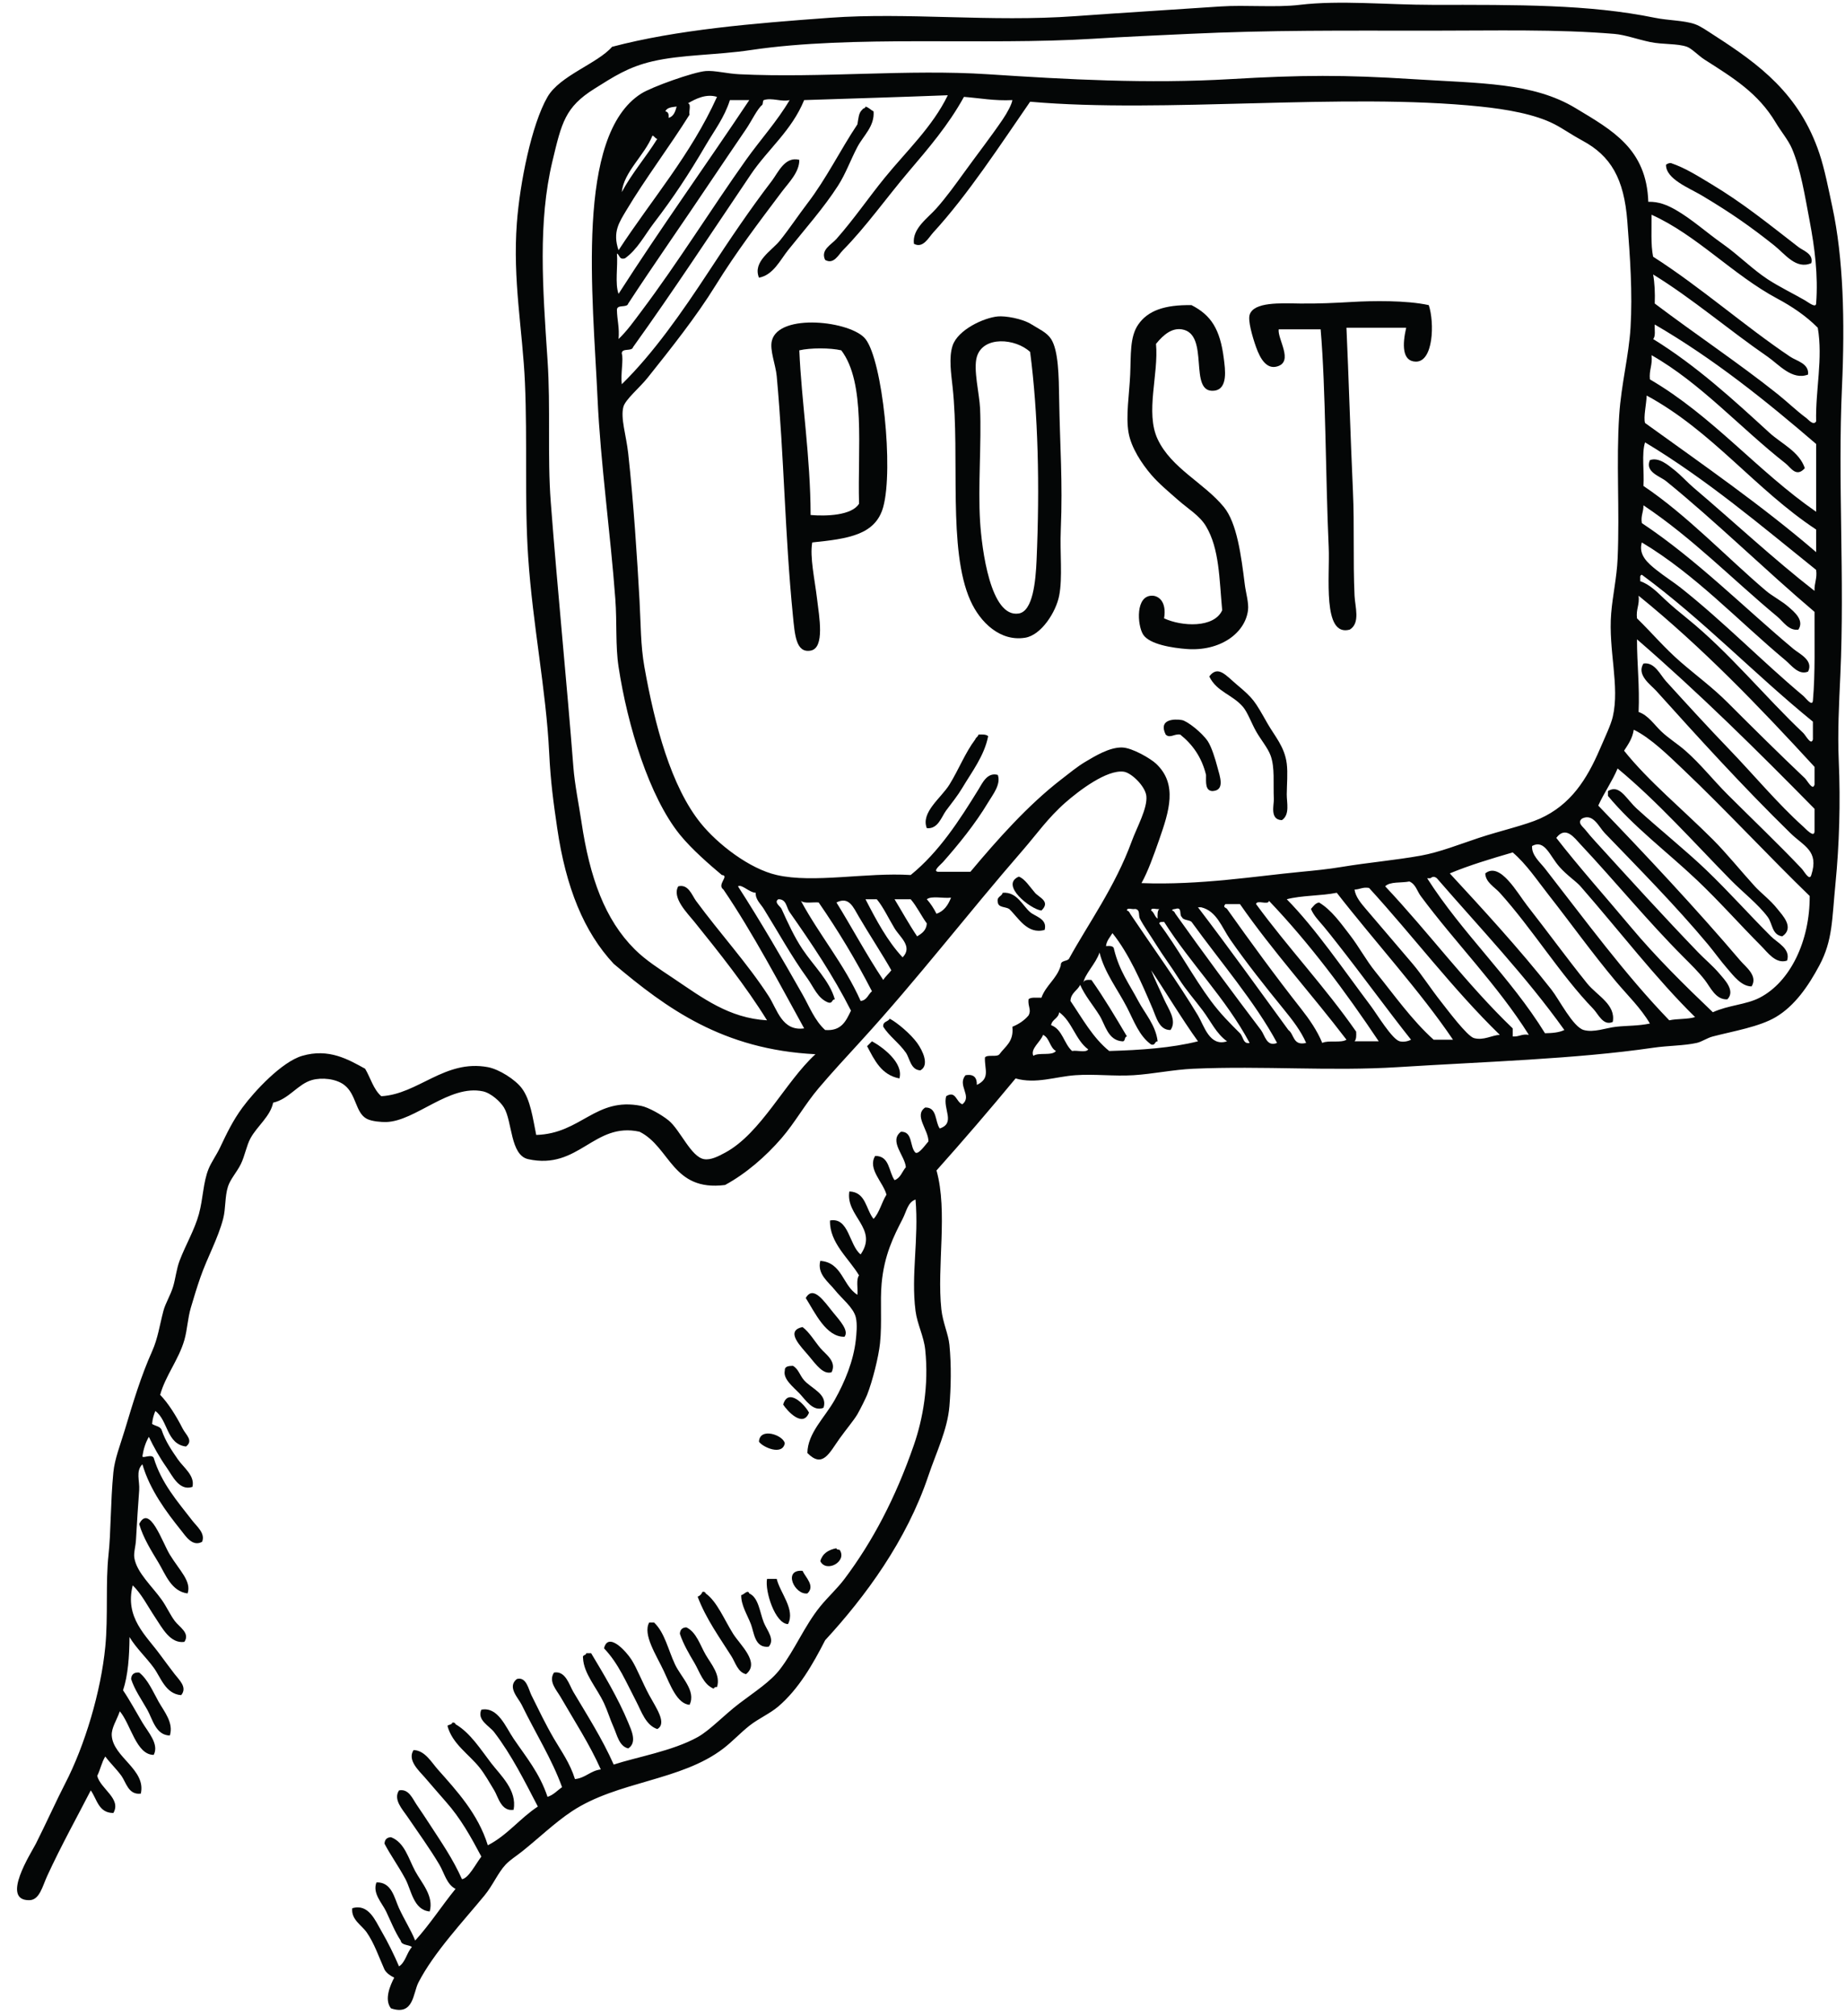 <?xml version="1.0" encoding="UTF-8"?><svg xmlns="http://www.w3.org/2000/svg" xmlns:xlink="http://www.w3.org/1999/xlink" height="1851.5" preserveAspectRatio="xMidYMid meet" version="1.0" viewBox="371.8 302.1 1694.8 1851.5" width="1694.8" zoomAndPan="magnify"><g fill="#040606" fill-rule="evenodd" id="change1_1"><path d="M 1174.254 404.398 C 1175.34 418.074 1164.891 426.625 1159.422 437.027 C 1153.051 449.117 1148.711 461.57 1141.621 472.602 C 1128.512 493.023 1111.422 512.164 1095.66 531.91 C 1088.453 540.949 1082.031 554.754 1068.98 557.105 C 1062.98 542.211 1080.711 532.402 1088.25 523.008 C 1096.902 512.242 1105.062 499.898 1113.453 488.906 C 1131 465.988 1143.633 439.91 1159.422 416.262 C 1160.352 411.277 1160.461 405.457 1163.863 402.926 C 1164.23 401.316 1166.812 401.918 1166.832 399.957 C 1169.922 400.824 1171.633 403.066 1174.254 404.398" fill="inherit"/><path d="M 2035.648 543.766 C 2021.57 549.879 2011.555 535.402 2001.543 527.461 C 1980.211 510.535 1962.383 497.895 1934.828 481.488 C 1923.523 474.777 1901.797 466.398 1902.207 453.336 C 1903.41 452.547 1904.621 451.785 1906.66 451.848 C 1919.801 456.234 1932.039 464.113 1943.73 471.125 C 1973.098 488.754 1996.578 507.906 2023.785 528.949 C 2028.16 532.324 2037.922 535.238 2035.648 543.766" fill="inherit"/><path d="M 1684.27 582.32 C 1689.641 598.609 1688.523 634.41 1672.398 634.203 C 1659.586 634.043 1659.988 618.297 1663.508 603.082 C 1645.219 603.082 1626.945 603.082 1608.645 603.082 C 1610.66 647.559 1612.234 701.039 1614.582 752.82 C 1616.074 785.52 1614.582 815.504 1616.074 849.191 C 1616.5 859.207 1621.621 874.402 1611.625 880.324 C 1586.273 887.191 1593.543 831.145 1592.336 804.703 C 1589.402 740.074 1589.668 659.969 1584.93 604.555 C 1572.082 604.555 1559.234 604.555 1546.387 604.555 C 1545.215 613.582 1560.441 634.262 1544.906 638.656 C 1535.371 641.348 1529.539 631.883 1525.617 620.863 C 1522.199 611.238 1518.035 596.617 1519.703 591.211 C 1523.387 579.203 1548.125 580.586 1565.652 580.84 C 1582.203 581.078 1598.305 580.297 1614.582 579.355 C 1631.949 578.344 1663.691 577.754 1684.27 582.32" fill="inherit"/><path d="M 1433.695 617.902 C 1436.266 645.801 1423.68 680.902 1435.188 705.383 C 1447.789 732.215 1477.617 745.398 1495.965 767.652 C 1508.051 782.305 1511.941 812.281 1515.246 838.812 C 1516.211 846.57 1519.066 855.754 1518.207 862.547 C 1515.484 883.961 1492.145 900.418 1461.871 898.121 C 1449.316 897.168 1427.625 894.012 1421.832 884.773 C 1416.504 876.281 1414.508 848.316 1430.723 849.188 C 1436.062 849.488 1443.656 854.57 1441.109 869.961 C 1457.383 877.535 1487.059 879.027 1494.484 862.547 C 1491.777 833.363 1491.949 806.086 1479.656 785.438 C 1473.852 775.672 1463.18 769.371 1454.445 761.719 C 1445.734 754.062 1436.324 746.27 1429.242 737.996 C 1420.855 728.195 1410.918 713.438 1408.484 699.449 C 1405.809 684.059 1409.172 664.297 1409.977 646.074 C 1410.77 628.195 1409.461 611.602 1417.391 600.125 C 1426.191 587.363 1441.605 581.91 1466.312 582.324 C 1484.238 591.496 1492.57 604.359 1495.965 631.258 C 1497.172 640.863 1500.121 659.5 1487.07 660.902 C 1462.789 663.52 1483.719 608.684 1457.43 604.566 C 1448.672 603.199 1441.055 608.777 1433.695 617.902" fill="inherit"/><path d="M 1269.137 629.754 C 1265.688 641.316 1271.508 663.895 1272.09 677.203 C 1273.461 708.086 1270.105 748.812 1272.09 780.988 C 1273.668 806.199 1281.621 869.875 1307.68 865.492 C 1320.531 863.336 1323.121 836.355 1323.988 816.562 C 1326.969 748.605 1325.473 682.031 1318.066 625.316 C 1304.723 612.816 1274.934 610.281 1269.137 629.754 Z M 1288.402 592.695 C 1294.871 592.066 1310.715 594.477 1319.539 600.113 C 1325.977 604.211 1333.406 607.316 1337.332 613.457 C 1344.121 624.047 1344.43 647.617 1344.738 668.309 C 1345.426 712.594 1348.105 743.949 1346.234 788.406 C 1345.309 810.125 1348.004 832.438 1344.738 849.184 C 1341.828 864.18 1328.328 885.297 1313.613 887.738 C 1290.742 891.527 1272.285 873.895 1263.199 853.633 C 1242.254 806.906 1253.727 722.082 1246.891 657.934 C 1245.59 645.676 1243.145 630.461 1246.891 619.379 C 1251.742 605.043 1275.148 593.984 1288.402 592.695" fill="inherit"/><path d="M 1106.043 623.832 C 1107.953 669.859 1116.352 722.246 1116.422 775.055 C 1130.402 776.254 1154.23 775.625 1160.906 764.676 C 1159.488 713.695 1167.168 653.641 1144.594 623.832 C 1134.523 621.465 1116.113 621.465 1106.043 623.832 Z M 1117.914 800.258 C 1115.531 813.645 1120.234 834.23 1122.352 852.152 C 1124.262 868.199 1129.715 897.258 1116.422 899.602 C 1102.844 901.988 1101.902 884.945 1100.113 866.988 C 1092.734 792.508 1092.172 723.047 1085.293 647.547 C 1084.332 637.031 1078.645 623.602 1080.844 614.938 C 1087.324 589.344 1153.762 596.82 1166.84 613.453 C 1182.52 633.398 1192.707 732.809 1183.137 767.648 C 1176.051 793.492 1150.699 796.875 1117.914 800.258" fill="inherit"/><path d="M 1549.34 1055.281 C 1537.93 1055.02 1542.16 1041.039 1541.93 1036 C 1541.25 1020.988 1543.012 1007.09 1538.969 995.969 C 1536.41 988.941 1529.988 981.469 1525.621 973.73 C 1521.379 966.199 1517.898 956.441 1513.77 951.488 C 1504.129 939.961 1489.488 937.57 1482.629 923.32 C 1490.621 912.68 1497.891 922.352 1507.84 930.738 C 1523.34 943.789 1524.141 945.422 1536 966.32 C 1542.621 978 1551.871 987.801 1553.801 1003.391 C 1554.871 1012.141 1553.879 1022.422 1553.801 1031.551 C 1553.711 1039.059 1556.898 1050.23 1549.34 1055.281" fill="inherit"/><path d="M 1485.59 1028.578 C 1478.879 1028.371 1479.629 1020.711 1479.66 1013.762 C 1475.699 997.469 1467.211 985.68 1455.941 976.699 C 1450.41 975.789 1446.559 980.488 1442.602 976.699 C 1435.559 962.398 1450.672 962.211 1457.43 963.352 C 1462.398 964.191 1475.922 974.91 1481.148 982.629 C 1484.711 987.898 1488.172 999.211 1490.039 1006.352 C 1492.328 1015.02 1497.398 1028.031 1485.59 1028.578" fill="inherit"/><path d="M 1279.512 978.18 C 1276.031 996.148 1264.391 1011.148 1255.789 1025.621 C 1251.559 1032.738 1246.328 1039.199 1240.949 1046.379 C 1236.621 1052.199 1233.559 1063.629 1223.172 1062.68 C 1217.352 1048.211 1236.41 1034.852 1243.93 1022.648 C 1252.66 1008.488 1258.441 993.34 1267.648 981.141 C 1268.172 979.191 1270.25 978.809 1270.609 976.699 C 1274.27 976.5 1277.762 976.469 1279.512 978.18" fill="inherit"/><path d="M 2013.402 1184.254 C 2003.023 1187.766 1995.375 1176.594 1989.684 1170.914 C 1970.246 1151.477 1951.004 1129.625 1930.379 1110.125 C 1902.996 1084.238 1872.371 1061.422 1848.836 1033.023 C 1848.836 1031.551 1848.836 1030.066 1848.836 1028.582 C 1859.652 1021.977 1865.195 1035.488 1875.527 1044.902 C 1896.586 1064.082 1920.973 1083.645 1939.285 1101.227 C 1960.543 1121.656 1977.828 1141.281 1998.582 1162.02 C 2004.309 1167.758 2016.879 1173.391 2013.402 1184.254" fill="inherit"/><path d="M 1853.277 1240.602 C 1844.484 1244.562 1839.988 1233.402 1835.488 1228.734 C 1805.035 1197.211 1779.949 1155.805 1749.496 1121.992 C 1744.805 1116.789 1736.379 1112.395 1736.16 1104.195 C 1749.727 1093.137 1765.566 1122.164 1774.699 1133.848 C 1794.719 1159.461 1810.195 1180.895 1829.555 1205.023 C 1838.781 1216.516 1856.262 1224.5 1853.277 1240.602" fill="inherit"/><path d="M 1328.43 1138.301 C 1318.379 1137.148 1289.969 1114.691 1307.68 1107.16 C 1313.25 1109.129 1317.859 1116.66 1322.512 1121.988 C 1326.398 1126.449 1337.148 1129.93 1328.43 1138.301" fill="inherit"/><path d="M 1292.852 1121.988 C 1305.922 1120.859 1311.191 1133.91 1318.059 1139.781 C 1322.91 1143.93 1334.121 1145.871 1331.398 1156.09 C 1315.379 1160.57 1307.27 1144.77 1298.789 1136.82 C 1295.449 1134.711 1289.02 1135.711 1288.398 1130.891 C 1287.109 1125.148 1292.031 1125.609 1292.852 1121.988" fill="inherit"/><path d="M 1217.238 1285.078 C 1208.281 1284.691 1207.512 1273.922 1203.891 1268.77 C 1197.672 1259.898 1188.82 1253.891 1183.141 1245.039 C 1182.52 1239.969 1187.578 1240.59 1189.07 1237.629 C 1195.93 1241.129 1208.5 1251.871 1214.281 1259.879 C 1219.219 1266.73 1225.922 1280.328 1217.238 1285.078" fill="inherit"/><path d="M 1197.969 1292.488 C 1181.41 1289.27 1175.129 1275.781 1168.309 1262.84 C 1169.84 1261.391 1171.309 1259.898 1172.762 1258.391 C 1181.84 1263.191 1202.18 1278.02 1197.969 1292.488" fill="inherit"/><path d="M 1147.551 1529.711 C 1130.82 1530.23 1120.48 1507.691 1111.969 1494.121 C 1118.961 1481.82 1129.129 1497.711 1137.18 1507.469 C 1143.41 1515.031 1151.82 1524.199 1147.551 1529.711" fill="inherit"/><path d="M 1135.691 1562.32 C 1128.051 1564.66 1121.609 1555.539 1114.941 1547.5 C 1107.828 1538.941 1092.352 1524.34 1109.012 1520.809 C 1115.301 1525.551 1119.75 1533.359 1125.32 1540.09 C 1129.98 1545.719 1140.719 1552.23 1135.691 1562.32" fill="inherit"/><path d="M 1128.281 1594.941 C 1118.621 1598.898 1111.859 1587.691 1106.039 1581.602 C 1100.27 1575.57 1090.969 1568.539 1092.699 1560.84 C 1092.488 1556.672 1096.328 1556.559 1100.109 1556.391 C 1105.352 1559.301 1106.289 1564.98 1110.488 1569.73 C 1117.238 1577.391 1132.391 1582.398 1128.281 1594.941" fill="inherit"/><path d="M 1114.941 1599.391 C 1109.43 1613.66 1094.922 1597.879 1091.211 1591.98 C 1095.84 1576.078 1111.23 1592.238 1114.941 1599.391" fill="inherit"/><path d="M 1092.699 1627.559 C 1090.531 1639.211 1072.34 1631.141 1068.98 1626.078 C 1069.66 1612.59 1091.18 1619.898 1092.699 1627.559" fill="inherit"/><path d="M 544.133 1765.441 C 529.133 1763.57 523.762 1747.762 517.449 1737.27 C 510.887 1726.379 503.305 1714.43 499.664 1701.691 C 509.066 1682.828 520.973 1718.641 527.824 1729.859 C 536.816 1744.559 547.867 1754.262 544.133 1765.441" fill="inherit"/><path d="M 1140.141 1723.93 C 1140.18 1725.371 1141.961 1725.078 1143.109 1725.41 C 1150.309 1736.211 1130.75 1746.77 1125.32 1735.789 C 1127.262 1728.828 1132.672 1725.352 1140.141 1723.93" fill="inherit"/><path d="M 1109.012 1744.68 C 1111.59 1750.539 1120.93 1758.559 1113.449 1765.441 C 1101.66 1767.031 1090.641 1743.16 1109.012 1744.68" fill="inherit"/><path d="M 1085.289 1752.102 C 1088.391 1765.012 1102.602 1780.281 1095.66 1793.609 C 1083.781 1793.25 1074.281 1763.238 1076.391 1752.102 C 1079.359 1752.102 1082.32 1752.102 1085.289 1752.102" fill="inherit"/><path d="M 1057.109 1839.57 C 1049.57 1837.91 1047.16 1828.629 1043.77 1823.262 C 1033.199 1806.449 1020.391 1788.969 1012.641 1768.41 C 1014.781 1767.578 1016.262 1766.102 1017.09 1763.961 C 1018.809 1763.719 1019.73 1764.289 1020.051 1765.441 C 1030.512 1772.93 1036.91 1789.199 1045.25 1802.512 C 1051.801 1812.93 1070.27 1828.941 1057.109 1839.57" fill="inherit"/><path d="M 1077.871 1814.371 C 1064.961 1815.762 1064.531 1801.25 1061.559 1793.609 C 1058.238 1785.031 1052.449 1776.172 1052.672 1766.922 C 1054.891 1766.961 1058.73 1761.41 1060.078 1765.441 C 1068.73 1769.34 1069.66 1782.719 1073.422 1792.129 C 1076.309 1799.328 1083.988 1807.762 1077.871 1814.371" fill="inherit"/><path d="M 1005.219 1867.738 C 993.734 1866.711 987.719 1849.93 981.504 1836.609 C 974.773 1822.172 961.977 1803.102 968.156 1792.129 C 969.645 1792.129 971.125 1792.129 972.613 1792.129 C 982.477 1801.488 985.48 1817.051 991.887 1830.68 C 997.398 1842.422 1011.5 1854.828 1005.219 1867.738" fill="inherit"/><path d="M 1002.25 1796.578 C 1011.461 1800.82 1014.969 1813.059 1020.051 1821.781 C 1025.109 1830.461 1034 1840.359 1030.43 1851.43 C 1028.699 1851.191 1027.789 1851.762 1027.461 1852.91 C 1017.828 1849.211 1014.43 1837.199 1009.672 1829.191 C 1004.629 1820.738 999.406 1811.77 996.332 1802.512 C 996.516 1798.73 998.496 1796.75 1002.25 1796.578" fill="inherit"/><path d="M 975.574 1889.98 C 964.961 1886.5 961.027 1873.801 956.305 1864.781 C 947.121 1847.27 939.992 1829.762 926.645 1815.852 C 930.371 1800.469 946.621 1818.129 951.855 1826.23 C 956.742 1833.801 962.043 1847.531 968.156 1858.852 C 974.43 1870.441 984.816 1884.738 975.574 1889.98" fill="inherit"/><path d="M 948.895 1907.77 C 940.527 1905.84 938.609 1895.289 935.543 1888.5 C 932.402 1881.551 929.805 1872.988 926.645 1866.262 C 919.949 1851.988 907.957 1839.059 907.371 1824.75 C 906.555 1821.461 910.207 1822.629 910.344 1820.301 C 911.824 1820.301 913.305 1820.301 914.793 1820.301 C 925.637 1838.41 939.445 1861.172 948.895 1884.051 C 951.621 1890.672 957.406 1902.359 948.895 1907.77" fill="inherit"/><path d="M 499.664 1838.09 C 507.598 1844.359 512.289 1855.551 517.449 1864.781 C 522.48 1873.781 531.488 1884.129 527.824 1895.91 C 514.828 1895.738 511.852 1880.621 507.074 1872.191 C 501.906 1863.078 495.332 1853.781 492.242 1844.02 C 492.527 1839.852 494.824 1837.699 499.664 1838.09" fill="inherit"/><path d="M 843.621 1964.109 C 832.254 1966.031 829.457 1952.359 825.832 1946.32 C 821.598 1939.281 817.105 1931.41 812.492 1925.559 C 802.664 1913.129 787.152 1903.629 782.832 1887.012 C 784.031 1885.738 786.895 1886.141 787.281 1884.051 C 789.004 1883.809 789.926 1884.379 790.254 1885.531 C 803.852 1893.512 813.156 1908.461 822.863 1921.109 C 831.781 1932.738 846.91 1946.078 843.621 1964.109" fill="inherit"/><path d="M 766.523 2057.512 C 751.668 2056.211 749.645 2037.922 744.285 2027.859 C 737.941 2015.961 730.59 2005.961 725.012 1995.25 C 725.195 1991.469 727.164 1989.488 730.941 1989.309 C 743.465 1993.961 747.062 2009.078 753.184 2020.449 C 758.957 2031.191 770.543 2043.23 766.523 2057.512" fill="inherit"/><path d="M 1321.02 1271.73 C 1325.926 1268.25 1338.129 1272.031 1341.781 1267.289 C 1335.992 1264.168 1336.043 1255.238 1329.922 1252.457 C 1327.824 1258.801 1318.02 1265.23 1321.02 1271.73 Z M 1337.336 1243.559 C 1347.824 1247.41 1349.039 1260.52 1356.609 1267.289 C 1361.121 1266.359 1369.367 1269.18 1371.426 1265.801 C 1359.723 1257.25 1356.609 1240.109 1344.738 1231.699 C 1344.145 1237.527 1338.234 1238.039 1337.336 1243.559 Z M 1429.25 1193.148 C 1432.336 1201.27 1437.047 1210.57 1441.121 1219.84 C 1444.816 1228.309 1453.258 1239.141 1447.047 1248.008 C 1436.648 1248.34 1433.773 1235.848 1430.727 1228.738 C 1419.738 1203.008 1408.867 1178.008 1393.684 1159.051 C 1391.492 1162.797 1388.43 1165.68 1387.746 1170.918 C 1391.414 1170.699 1394.934 1170.641 1395.145 1173.879 C 1400.066 1193.898 1409.066 1205.59 1417.391 1221.328 C 1423.496 1232.871 1433.457 1243.551 1435.188 1258.391 C 1432.242 1258.41 1433.301 1262.438 1429.25 1261.348 C 1418.258 1253.488 1413.484 1239.828 1407.02 1227.25 C 1398.43 1210.547 1386.398 1195.391 1381.809 1176.848 C 1378.578 1186.969 1367.652 1197.258 1366.98 1205.02 C 1367.203 1201.77 1370.727 1201.828 1374.395 1202.051 C 1386.059 1218.559 1396.543 1236.238 1407.02 1253.938 C 1404.223 1254.098 1405.992 1258.848 1402.574 1258.391 C 1389.406 1257.398 1387.031 1243.039 1381.809 1234.668 C 1375.766 1224.988 1368.34 1216.449 1364.023 1206.5 C 1361.547 1211.918 1355.488 1213.781 1355.121 1221.328 C 1366.121 1237.52 1375.676 1255.141 1390.699 1267.289 C 1420.016 1266.449 1448.18 1264.469 1472.258 1258.391 C 1458.023 1238.84 1438.684 1206.801 1429.25 1193.148 Z M 1484.117 1221.328 C 1493.141 1233.48 1501.965 1242.109 1510.805 1250.98 C 1513.996 1254.191 1513.574 1261.16 1519.695 1259.879 C 1497.641 1218.668 1465.648 1187.41 1441.121 1148.68 C 1439.367 1148.898 1436.914 1148.418 1436.676 1150.16 C 1453.418 1172.277 1468.18 1199.879 1484.117 1221.328 Z M 1451.504 1141.258 C 1476.793 1176.859 1504.512 1214.301 1530.078 1248.008 C 1533.852 1252.988 1535.238 1263.758 1544.895 1259.879 C 1524.883 1222.547 1492.441 1184.828 1466.32 1148.68 C 1463.918 1146.621 1458.668 1147.418 1457.43 1144.23 C 1454.699 1142.508 1458.207 1134.559 1451.504 1136.82 C 1450.344 1137.148 1448.574 1136.859 1448.535 1138.297 C 1450.188 1138.621 1450.832 1139.938 1451.504 1141.258 Z M 1435.188 1145.711 C 1434.988 1142.059 1434.961 1138.57 1436.676 1136.82 C 1434.512 1137.629 1429.012 1135.078 1429.25 1138.297 C 1432.047 1139.969 1432.414 1144.039 1435.188 1145.711 Z M 1409.977 1141.258 C 1429.777 1170.758 1453.867 1204.039 1472.258 1234.668 C 1477.797 1243.91 1482.902 1263.691 1498.945 1258.391 C 1489.078 1251.367 1483.973 1239.93 1476.703 1230.219 C 1469.355 1220.41 1460.926 1210.898 1454.445 1200.57 C 1447.797 1189.941 1440.316 1180.09 1433.695 1169.43 C 1428.812 1161.539 1422.113 1152.148 1418.879 1145.711 C 1417.391 1142.777 1419.488 1137.41 1414.422 1136.82 C 1412.27 1137.629 1406.77 1135.078 1407.02 1138.297 C 1408.684 1138.621 1409.316 1139.938 1409.977 1141.258 Z M 1555.277 1248.008 C 1560.793 1251.898 1559.301 1262.77 1571.598 1259.879 C 1566.848 1248.859 1559.102 1238.891 1550.832 1228.738 C 1533.773 1207.82 1516.598 1186.109 1501.898 1164.988 C 1494.117 1153.777 1489.484 1138.75 1475.227 1135.328 C 1474.234 1135.328 1473.246 1135.328 1472.258 1135.328 C 1500.488 1172.328 1527.77 1210.281 1555.277 1248.008 Z M 1498.945 1136.82 C 1520.223 1166.777 1543.141 1198.258 1567.137 1228.738 C 1574.672 1238.32 1581.82 1248.66 1586.41 1259.879 C 1592.043 1257.109 1603.535 1260.211 1608.652 1256.91 C 1576.582 1214.859 1541.199 1176.098 1510.805 1132.367 C 1506.348 1132.367 1501.898 1132.367 1497.453 1132.367 C 1494.617 1135.48 1498.035 1135.559 1498.945 1136.82 Z M 1537.492 1129.398 C 1536.82 1133.688 1526.281 1128.078 1525.621 1132.367 C 1555.066 1172.598 1588.957 1208.41 1617.547 1249.5 C 1617.742 1253.148 1617.77 1256.629 1616.066 1258.391 C 1623.48 1258.391 1630.895 1258.391 1638.297 1258.391 C 1607.586 1212.52 1574.883 1168.598 1537.492 1129.398 Z M 1160.902 1144.23 C 1155.359 1134.73 1151.621 1125.164 1140.141 1130.887 C 1152.52 1150.641 1168.25 1179.871 1183.141 1202.051 C 1185.199 1198.68 1188.27 1196.309 1190.562 1193.148 C 1183.281 1180.098 1169.699 1159.32 1160.902 1144.23 Z M 1162.379 1221.328 C 1168.242 1220.75 1169.211 1215.289 1172.762 1212.43 C 1158 1183.699 1141.602 1156.609 1123.832 1130.887 C 1118.391 1130.414 1110.711 1132.156 1107.52 1129.398 C 1124.672 1161.18 1147.281 1187.5 1162.379 1221.328 Z M 1214.281 1162.02 C 1218.543 1159.359 1222.73 1156.641 1223.172 1150.16 C 1217.973 1143 1214.051 1134.57 1208.34 1127.922 C 1203.41 1127.922 1198.461 1127.922 1193.52 1127.922 C 1200.43 1139.297 1206.902 1151.109 1214.281 1162.02 Z M 1200.93 1181.301 C 1210.551 1171.398 1198.461 1162.777 1193.52 1154.609 C 1187.891 1145.297 1183.07 1134.867 1177.199 1127.922 C 1173.75 1127.922 1170.289 1127.922 1166.832 1127.922 C 1176.77 1147.148 1186.852 1166.199 1200.93 1181.301 Z M 1232.062 1141.258 C 1239.039 1138.848 1242.781 1133.184 1245.41 1126.441 C 1238.473 1127.391 1227.66 1124.504 1223.172 1127.922 C 1226.66 1131.852 1229.562 1136.348 1232.062 1141.258 Z M 1599.75 1121.984 C 1585.367 1124.898 1567.469 1124.305 1553.801 1127.922 C 1580.027 1154.449 1605.738 1192.371 1630.895 1225.781 C 1636.555 1233.281 1650.578 1256.648 1657.586 1258.391 C 1660.434 1259.102 1664.379 1258.777 1667.953 1256.91 C 1646.449 1229.84 1622.625 1197 1599.75 1167.949 C 1595.738 1162.848 1592.004 1158.07 1587.891 1153.129 C 1583.746 1148.148 1578.484 1142.969 1576.027 1136.82 C 1578.164 1134.5 1579.777 1131.652 1583.441 1130.887 C 1595.066 1137.828 1603.535 1150.121 1611.621 1160.539 C 1620.172 1171.57 1626.57 1183.801 1635.344 1194.637 C 1652.586 1215.918 1668.469 1238.668 1688.707 1256.91 C 1694.656 1256.91 1700.578 1256.91 1706.504 1256.91 C 1676.41 1212.391 1634.551 1166.758 1599.75 1121.984 Z M 1616.066 1119.027 C 1616.926 1125.664 1622.109 1131.719 1626.438 1136.82 C 1641.188 1154.18 1653.824 1168.801 1669.445 1187.23 C 1677.902 1197.207 1685.617 1209.52 1696.133 1222.809 C 1701.055 1229.027 1719.457 1253.711 1725.777 1255.43 C 1734.801 1257.867 1742.387 1252.699 1749.496 1252.457 C 1706.422 1210.539 1670 1161.938 1629.406 1117.539 C 1623.441 1116.523 1620.938 1118.961 1616.066 1119.027 Z M 1109.012 1215.398 C 1115.359 1226.598 1120.102 1239.238 1129.762 1248.008 C 1144.832 1249.23 1148.98 1239.559 1153.492 1230.219 C 1137.031 1197.75 1117.332 1168.539 1097.141 1139.777 C 1094.062 1135.449 1094.34 1127.773 1086.77 1127.922 C 1082.391 1130.742 1088.691 1134.508 1089.73 1136.82 C 1095.742 1150.109 1101.602 1162.82 1109.012 1173.879 C 1119.312 1189.238 1133.77 1202.699 1138.66 1219.84 C 1135.711 1219.859 1136.781 1223.891 1132.73 1222.809 C 1122.883 1219.129 1119.141 1208.379 1113.449 1200.57 C 1099.012 1180.699 1086.242 1157.418 1073.422 1136.82 C 1070.531 1132.156 1065.551 1128.066 1066.012 1121.984 C 1059.832 1121.695 1053.41 1113.898 1049.699 1116.059 C 1070.41 1148.16 1090.973 1183.551 1109.012 1215.398 Z M 1644.234 1116.059 C 1684.273 1158.559 1719.219 1206.137 1761.355 1246.527 C 1761.355 1249 1761.355 1251.469 1761.355 1253.938 C 1767.293 1254.43 1769.59 1251.301 1776.184 1252.457 C 1747.055 1206.18 1708.957 1168.258 1676.848 1124.953 C 1673.496 1120.426 1672.359 1114.227 1666.477 1111.613 C 1659.062 1113.105 1648.562 1111.496 1644.234 1116.059 Z M 1691.688 1108.645 C 1689.473 1106.93 1687.941 1106.93 1685.738 1108.645 C 1684.762 1108.645 1683.773 1108.645 1682.781 1108.645 C 1715.316 1159.641 1759.141 1199.328 1791.016 1250.98 C 1797.848 1250.891 1804.168 1250.289 1808.797 1248.008 C 1773.176 1198.148 1731.355 1154.461 1691.688 1108.645 Z M 1856.238 1203.527 C 1834.152 1177.188 1814.551 1149.68 1793.98 1123.473 C 1783.652 1110.336 1774.062 1095.785 1761.355 1084.926 C 1741.477 1090.742 1721.66 1096.629 1703.547 1104.199 C 1731.648 1134.609 1768.008 1174 1796.938 1210.938 C 1804.191 1220.199 1816.688 1245.199 1826.594 1248.008 C 1835.867 1250.629 1847.176 1246.039 1856.238 1245.039 C 1866.766 1243.898 1876.355 1244.359 1887.387 1242.078 C 1878.98 1227.738 1866.816 1216.129 1856.238 1203.527 Z M 1823.625 1116.059 C 1819.613 1111.469 1811.395 1106.18 1804.363 1098.262 C 1795.316 1088.105 1790.91 1072.684 1779.152 1079.004 C 1778.547 1087.434 1786.488 1093.949 1791.016 1099.754 C 1827.914 1147.051 1864.602 1197.168 1905.184 1239.117 C 1912.438 1237.48 1922.133 1238.289 1928.887 1236.148 C 1893.309 1201.289 1858.664 1156.121 1823.625 1116.059 Z M 1863.664 991.523 C 1885.973 1019.453 1917.359 1045.23 1945.207 1073.066 C 1957.699 1085.574 1970.945 1101.996 1983.758 1116.059 C 1989.141 1121.984 1998.227 1128.805 2004.508 1136.82 C 2008.887 1142.398 2020.656 1153.961 2008.969 1162.02 C 1999.297 1160.559 2000.195 1150.41 1995.617 1144.23 C 1986.895 1132.457 1972.621 1121.457 1961.512 1110.125 C 1926.871 1074.793 1894.652 1038.477 1857.727 1007.828 C 1852.598 1020.004 1845.328 1030.02 1839.945 1041.93 C 1883.23 1086.801 1930.352 1137.16 1970.406 1184.258 C 1975.379 1190.109 1986.855 1198.289 1980.789 1207.98 C 1971.277 1207.961 1963.93 1197.852 1958.547 1191.68 C 1952.254 1184.449 1946.539 1176.379 1940.762 1169.43 C 1910.906 1133.68 1876.977 1099.426 1845.867 1067.129 C 1840.379 1061.418 1835.367 1048.805 1825.117 1053.793 C 1820.156 1057.523 1825.988 1061.484 1828.086 1064.176 C 1830.512 1067.312 1834.641 1071.984 1836.977 1074.543 C 1868.191 1108.832 1900.367 1144.168 1931.855 1176.848 C 1937.488 1182.699 1945.262 1189.168 1951.145 1196.117 C 1955.723 1201.551 1966.25 1211.918 1958.547 1219.84 C 1947.793 1220.488 1942.938 1208.629 1937.793 1202.051 C 1931.816 1194.418 1925.445 1188.25 1918.52 1181.301 C 1885.289 1148.07 1855.328 1111.297 1823.625 1077.512 C 1818.004 1071.535 1810.062 1060.098 1801.395 1071.574 C 1821.965 1098.105 1846.316 1125.297 1869.59 1153.129 C 1893.02 1181.129 1919.547 1207.219 1945.207 1231.699 C 1959.746 1225.059 1975.578 1224.871 1988.203 1218.359 C 2016.434 1203.801 2034.402 1166.031 2034.164 1124.953 C 1997.172 1089.176 1956.594 1045.453 1918.52 1009.305 C 1904.879 996.363 1888.191 979.809 1872.559 972.25 C 1871.328 980.402 1867.344 985.824 1863.664 991.523 Z M 1877.004 955.941 C 1885.855 958.977 1891.199 967.473 1897.766 973.727 C 1904.574 980.23 1912.766 985.191 1919.996 991.523 C 1933.836 1003.621 1945.602 1018.605 1958.547 1031.551 C 1981.238 1054.227 2005.789 1077.566 2026.75 1099.754 C 2029.191 1102.34 2033.992 1111.574 2035.641 1105.676 C 2042.887 1083.328 2028.82 1079.332 2016.367 1067.129 C 1972.121 1023.832 1932.016 979.609 1893.309 936.656 C 1888.215 931.008 1874.812 921.945 1881.449 911.457 C 1891.766 909.82 1896.961 922.012 1902.215 927.762 C 1921.555 948.992 1940.418 969.688 1960.035 990.031 C 1982.621 1013.477 2005.301 1040.691 2028.227 1061.191 C 2030.656 1063.383 2038.309 1071.906 2038.609 1065.652 C 2038.609 1058.727 2038.609 1051.812 2038.609 1044.898 C 1985.934 991.312 1932.488 938.504 1875.523 889.215 C 1875.512 911.961 1878.043 932.168 1877.004 955.941 Z M 1875.523 869.953 C 1888.875 882.934 1900.59 896.984 1915.551 909.98 C 1929.773 922.328 1944.996 933.488 1958.547 947.039 C 1981.988 970.48 2006.816 995.07 2029.707 1016.734 C 2032.027 1018.922 2037.016 1028.793 2038.609 1022.645 C 2038.609 1017.223 2038.609 1011.773 2038.609 1006.352 C 1987.727 950.969 1935.668 896.762 1877.004 849.188 C 1878.031 857.633 1874.484 861.512 1875.523 869.953 Z M 2037.121 964.836 C 1983.426 921.18 1936.027 871.207 1879.973 829.914 C 1878.809 830.246 1878.242 831.156 1878.492 832.883 C 1878.492 833.871 1878.492 834.863 1878.492 835.852 C 1887.176 838.742 1894.086 845.879 1900.723 852.156 C 1907.477 858.543 1914.141 864.016 1921.488 869.953 C 1960.234 901.246 1993.281 942.234 2028.227 975.203 C 2030.617 977.461 2035.457 987.211 2037.121 981.141 C 2037.121 975.707 2037.121 970.27 2037.121 964.836 Z M 1881.449 748.371 C 1921.305 775.074 1958.242 814.309 1994.125 844.742 C 1999.746 849.504 2008.609 854.043 2014.879 859.57 C 2019.941 864.016 2029.453 871.656 2023.781 880.324 C 2014.957 881.578 2009.836 872.895 2004.508 868.465 C 1962.887 833.871 1926.355 796.09 1881.449 766.156 C 1881.633 772.277 1878.875 775.441 1879.973 782.477 C 1930.129 815.801 1974.586 860.773 2019.336 898.121 C 2024.707 902.605 2037.844 908.438 2032.688 918.871 C 2023.969 922.488 2017.41 913.082 2011.934 908.504 C 1967.992 871.84 1929.191 829.742 1879.973 800.258 C 1876.566 811.828 1885.789 819.465 1893.309 825.469 C 1900.539 831.246 1909.035 836.629 1915.551 841.773 C 1955.223 873.148 1991 910.008 2028.227 941.113 C 2030.512 943.016 2036.512 951.391 2037.121 945.559 C 2039.363 920.125 2038.453 891.535 2038.609 864.016 C 1993.453 825.734 1947.188 780.352 1902.215 743.926 C 1896.738 739.492 1882.598 735.562 1887.387 724.652 C 1895.668 721.695 1904.152 729.258 1909.629 733.543 C 1916.027 738.57 1921.855 745.141 1927.41 749.863 C 1964.812 781.617 2000.734 815.246 2038.609 844.742 C 2038.27 837.473 2041.211 833.516 2040.09 825.469 C 1989.375 784.742 1940.012 742.699 1882.926 708.332 C 1879.613 718.875 1882.332 735.418 1881.449 748.371 Z M 1882.926 690.551 C 1936.355 729.047 1990.668 766.656 2040.09 809.164 C 2040.09 802.238 2040.09 795.324 2040.09 788.41 C 1984.125 751.445 1944.68 697.988 1884.418 665.352 C 1884.152 673.398 1881.316 685.402 1882.926 690.551 Z M 1890.34 613.453 C 1930.195 637.992 1964.496 669.598 1997.094 699.441 C 2008.137 709.547 2024.52 716.672 2029.707 732.055 C 2021.75 740.996 2016.871 731.484 2011.934 727.621 C 1970.617 695.258 1933.77 653.73 1888.875 628.281 C 1889.984 637.305 1886.488 641.723 1887.387 650.523 C 1945.141 684.191 1986.039 734.703 2040.09 772.094 C 2040.09 751.34 2040.09 730.574 2040.09 709.824 C 1993.836 670.074 1946.195 631.723 1891.832 600.113 C 1891.527 604.746 1892.832 611 1890.34 613.453 Z M 1890.34 537.848 C 1934.059 565.789 1974.93 602.016 2016.367 629.758 C 2022.145 633.625 2033.703 635.895 2032.688 646.062 C 2018.07 651.75 2005.695 636.711 1995.617 629.758 C 1959.586 604.957 1926.316 576.223 1890.34 554.152 C 1891.766 562.121 1892.188 571.09 1891.832 580.84 C 1927.848 608.098 1969.48 635.906 2004.508 663.859 C 2013.703 671.195 2022.633 679.863 2031.195 686.102 C 2032.766 687.25 2037.648 693.359 2040.09 689.07 C 2039.414 660.086 2046.488 631.406 2041.566 603.07 C 2030.801 592.199 2017.805 583.492 2004.508 576.383 C 1963.598 554.52 1930.273 517.859 1888.875 499.297 C 1889.047 512.465 1888.07 526.777 1890.34 537.848 Z M 942.953 478.531 C 952.465 460.855 965.168 446.395 975.574 429.613 C 973.457 429.258 973.07 427.16 971.125 426.648 C 963.773 444.996 944.926 459.746 942.953 478.531 Z M 982.996 404.402 C 985.594 404.762 986.367 406.965 985.953 410.34 C 990.621 409.074 992.102 404.629 993.363 399.957 C 988.949 400.484 984.336 400.816 982.996 404.402 Z M 1073.422 394.02 C 1072.34 394.391 1072.75 397.836 1071.941 398.48 C 1067.531 401.922 1062.27 413.109 1057.109 420.711 C 1045.379 438.02 1036.609 450.801 1025.98 466.672 C 1000.391 504.945 971.762 545.801 948.895 580.84 C 947.836 585.219 938.41 581.223 938.512 586.766 C 938.668 596 940.969 603.082 939.996 613.453 C 947.852 605.934 954.137 597.055 960.746 588.242 C 994.844 542.898 1025.051 494.008 1057.109 448.891 C 1070.27 430.395 1085.672 413.508 1097.141 394.02 C 1089.82 395.922 1080.859 391.527 1073.422 394.02 Z M 1042.289 394.02 C 1037.242 410.023 1027.98 421.977 1020.051 435.539 C 1004.461 462.215 989.98 484.059 972.613 506.711 C 964.086 517.809 957.398 531.172 945.922 539.324 C 940.398 540.895 941.141 536.195 938.512 534.879 C 939.488 546.75 936.543 562.543 939.996 571.949 C 978.812 511.422 1020.352 453.625 1060.082 394.02 C 1054.152 394.02 1048.219 394.02 1042.289 394.02 Z M 1110.492 394.02 C 1098.992 422.148 1077.191 439.086 1061.562 462.227 C 1025.172 516.117 990.637 568.887 953.332 620.867 C 952.277 625.246 942.852 621.262 942.953 626.789 C 944.703 632.039 941.793 645.363 942.953 654.969 C 971.762 626.816 998.074 589.203 1023.02 551.184 C 1042.23 521.883 1060.52 494.695 1080.84 468.148 C 1086.461 460.801 1092.742 445.395 1106.039 448.891 C 1106.16 460.273 1096.352 469.719 1089.73 478.531 C 1068.23 507.172 1048.242 533.359 1028.941 564.52 C 1011.512 592.699 988.113 622.172 966.676 649.031 C 959.41 658.137 946.262 668.926 944.445 675.723 C 941.652 686.129 947.027 701.723 948.895 718.715 C 953.789 763.387 957.141 815.207 959.266 853.637 C 960.461 875.27 960.234 894.887 963.715 914.426 C 973.199 967.738 988.141 1024.332 1015.602 1058.238 C 1031.172 1077.457 1060.262 1099.965 1085.293 1105.676 C 1119.359 1113.473 1167.469 1103.105 1208.34 1105.676 C 1234.461 1084.516 1253.301 1055.164 1270.609 1027.102 C 1274.102 1021.445 1278.66 1010.941 1288.402 1013.754 C 1291.379 1022.523 1283.902 1031.641 1279.512 1038.965 C 1267.41 1059.133 1252.07 1077.867 1238 1093.816 C 1235.793 1096.312 1228.129 1102.168 1233.551 1102.723 C 1243.441 1102.723 1253.32 1102.723 1263.199 1102.723 C 1288.211 1072.84 1316.152 1041.484 1346.23 1018.211 C 1353.645 1012.473 1361.465 1006.062 1368.457 1001.906 C 1377.613 996.457 1390.965 988.25 1402.574 988.555 C 1411.969 988.793 1428.895 998.883 1433.695 1003.383 C 1453.867 1022.25 1445.66 1047.25 1436.676 1073.066 C 1431.48 1087.922 1426.188 1102.762 1420.355 1113.105 C 1473.762 1115.164 1525.289 1106.707 1567.137 1102.723 C 1579.234 1101.574 1592.125 1100.281 1604.195 1098.262 C 1628.418 1094.238 1653.27 1092.102 1676.848 1087.895 C 1694.156 1084.793 1713.203 1077.223 1730.234 1071.574 C 1749.934 1065.059 1773.258 1059.809 1786.566 1053.793 C 1814.535 1041.141 1829.391 1018.055 1841.422 990.031 C 1846.055 979.266 1851.594 967.656 1853.281 960.375 C 1859.84 932.09 1849.086 899.098 1851.805 865.496 C 1853.137 848.953 1856.949 832.738 1857.727 815.086 C 1859.707 769.875 1856.289 726.777 1859.207 683.137 C 1861.117 654.625 1868.031 628.73 1869.59 603.07 C 1871.527 571.051 1869.168 538.215 1866.633 505.223 C 1863.625 466.262 1851.605 445.223 1825.117 431.094 C 1816.105 426.277 1807.598 420.25 1799.906 416.266 C 1781.793 406.898 1755.633 402.438 1731.715 399.957 C 1606.516 386.926 1441.32 406.395 1318.062 395.512 C 1290.379 435.605 1260.68 481.199 1229.102 515.59 C 1224.82 520.262 1219.621 530.617 1211.309 525.973 C 1209.582 511.988 1223.992 502.516 1232.062 493.359 C 1241.27 482.938 1249.281 471.793 1257.27 460.75 C 1269.441 443.914 1282.141 427.582 1292.852 411.816 C 1297.051 405.629 1301.223 397.887 1301.75 394.02 C 1285.109 394.852 1271.941 392.199 1257.27 391.066 C 1243.102 416.871 1224.5 438.52 1206.859 459.258 C 1186.41 483.309 1167.031 510.723 1146.07 531.91 C 1142.051 535.973 1137.691 545.328 1129.762 540.801 C 1125.27 531.539 1135.559 526.727 1140.141 521.539 C 1156.52 502.965 1169.512 483.758 1184.621 465.195 C 1204.562 440.723 1228.41 418.508 1242.441 389.574 C 1198.66 391.277 1154.492 392.559 1110.492 394.02 Z M 1003.742 396.988 C 1007.062 397.637 1004.34 404.297 1005.223 407.371 C 987.023 436.461 964.301 466.516 947.402 494.852 C 940.613 506.238 934.262 515.141 939.996 531.91 C 970.418 485.234 1006.461 444.191 1030.43 391.066 C 1020.492 387.953 1010.781 392.836 1003.742 396.988 Z M 2034.164 505.223 C 2029.707 481.75 2025.867 457.215 2017.844 438.508 C 2014.535 430.762 2007.688 422.637 2003.016 414.785 C 1986.871 387.598 1963.941 373.641 1937.793 356.965 C 1931.855 353.176 1925.984 346.754 1921.488 345.09 C 1912.754 341.898 1899.086 343.164 1887.387 340.656 C 1875.262 338.047 1864.391 334.047 1854.773 333.242 C 1802.199 328.812 1745.934 330.273 1685.738 330.273 C 1605.012 330.273 1539.234 329.629 1463.352 333.242 C 1435.25 334.574 1405.66 335.828 1375.887 337.691 C 1275.059 343.957 1155.961 334.047 1061.562 348.059 C 1029.762 352.793 998.039 352.16 971.125 358.441 C 948.918 363.625 935.57 372.465 917.754 383.641 C 890.91 400.512 887.727 414.629 879.207 450.367 C 865.977 505.867 870.227 565.484 874.754 632.727 C 877.707 676.5 874.531 721.406 877.727 763.199 C 884.016 845.586 892.555 929.414 898.477 1006.352 C 899.738 1022.695 903.477 1040.531 905.895 1056.746 C 913.57 1108.449 927.582 1146.719 954.816 1173.879 C 964.859 1183.898 977.199 1191.719 990.406 1200.57 C 1017.172 1218.52 1041.281 1237.07 1076.391 1239.117 C 1056.93 1207.699 1032.262 1176.668 1009.672 1148.68 C 1003.23 1140.68 988.797 1126.523 994.844 1116.059 C 1004.203 1113.727 1007.41 1124.305 1011.152 1129.398 C 1033.191 1159.348 1058.43 1186.84 1077.871 1216.879 C 1085.793 1229.098 1090.102 1249.367 1110.492 1246.527 C 1088.711 1207.027 1063.172 1158.438 1036.352 1119.027 C 1029.871 1114.555 1042.289 1106.152 1034.879 1105.676 C 1024.133 1096.641 1007.32 1082.168 996.332 1068.621 C 968.184 1033.871 948.18 968.422 939.996 914.426 C 937.051 895.02 938.641 874.031 937.023 852.156 C 932.566 791.84 923.398 727 920.715 668.309 C 916.379 573.492 900.109 426.711 960.746 388.098 C 970.441 381.91 1008.859 368.242 1020.051 367.348 C 1028.371 366.66 1039.199 369.734 1051.191 370.301 C 1126.531 373.918 1205.902 365.484 1279.512 370.301 C 1352.141 375.062 1425.91 379.207 1501.898 374.762 C 1567.742 370.895 1606.688 370.75 1669.445 374.762 C 1731.871 378.746 1779.906 377.73 1819.18 401.449 C 1852.887 421.777 1884.285 438.785 1885.906 487.438 C 1895.551 487.121 1903.57 490.539 1911.105 494.852 C 1925.773 503.23 1939.785 515.922 1954.098 525.973 C 1969.02 536.488 1981.512 549.375 1995.617 558.598 C 2006.117 565.457 2020.473 572.477 2029.707 577.871 C 2033.203 579.902 2039.797 585.262 2040.09 580.84 C 2042.039 554.562 2038.742 529.48 2034.164 505.223 Z M 1304.711 1292.488 C 1280.992 1321.141 1256.781 1349.32 1232.062 1377 C 1242.648 1414.789 1232.25 1465.219 1236.52 1504.5 C 1237.852 1516.77 1242.941 1527.18 1243.93 1537.121 C 1245.82 1556.238 1245.312 1576.609 1243.93 1593.461 C 1242.141 1615.148 1231.719 1636.148 1224.652 1657.207 C 1204.66 1716.77 1166.781 1768.27 1129.762 1808.43 C 1118.672 1830.168 1105.473 1853.27 1086.77 1869.219 C 1078.992 1875.879 1068.543 1880.301 1060.082 1887.008 C 1051.75 1893.629 1044.57 1901.469 1036.352 1907.77 C 997.262 1937.82 939.195 1937.609 897.004 1965.59 C 881.355 1975.969 866.535 1990.348 851.035 2002.66 C 845.934 2006.719 840.227 2010.211 836.215 2014.52 C 829.156 2022.102 824.57 2033.391 816.934 2042.691 C 797.578 2066.301 770.355 2095.117 756.152 2122.75 C 751.102 2132.559 751.969 2153.582 730.941 2146.469 C 724.488 2138.438 730.281 2125.18 733.914 2118.301 C 730.305 2116.461 727.012 2114.328 725.012 2110.891 C 719.504 2098.508 715.605 2086.789 708.703 2076.789 C 704.062 2070.051 694.234 2065.031 695.363 2054.551 C 710.312 2050 716.527 2065.832 722.055 2075.301 C 728.27 2085.969 734.027 2097.84 738.355 2107.918 C 744.363 2104.051 745.43 2095.23 750.215 2090.129 C 747.105 2087.801 740.668 2088.809 739.844 2084.199 C 734.551 2076.199 730.988 2067 726.504 2057.512 C 722.777 2049.66 713.73 2040.891 717.602 2030.82 C 731.684 2030.27 734.066 2045.23 738.355 2054.551 C 743.07 2064.809 749.309 2074.578 753.184 2084.199 C 766.621 2069.469 777.602 2052.281 790.254 2036.758 C 782.059 2032.641 779.977 2022.219 775.422 2014.52 C 766.602 1999.629 756.152 1985.34 745.766 1970.039 C 741.52 1963.789 732.77 1954.551 738.355 1946.32 C 747.27 1944.52 750.766 1953.969 754.664 1959.66 C 758.582 1965.371 762.988 1972 766.523 1977.461 C 777.309 1994.109 787.492 2008.578 796.176 2027.859 C 802.258 2027 808.801 2013.82 813.965 2007.102 C 804.309 1988.988 795.188 1972.301 781.355 1956.699 C 775.348 1949.918 768.441 1941.801 762.074 1934.461 C 756.766 1928.34 745.645 1918.539 751.703 1909.258 C 762.117 1909.621 768.004 1920.352 773.941 1927.051 C 791.07 1946.391 810.941 1967.668 819.902 1996.719 C 837.875 1987.52 849.426 1971.898 865.863 1961.148 C 853.625 1937.688 841.996 1914.168 825.832 1892.949 C 821.297 1887 809.703 1881.75 813.965 1872.191 C 829.242 1869.281 836.25 1888.02 843.625 1898.879 C 855.105 1915.789 867.457 1930.359 874.754 1952.25 C 880.367 1950.449 883.699 1946.371 888.105 1943.359 C 878.93 1917.828 863.645 1893.668 851.035 1867.738 C 848.039 1861.578 837.281 1851.281 846.594 1844.02 C 855.328 1841.602 857.328 1853.621 859.934 1858.848 C 866.512 1872.051 872.613 1885.008 880.695 1898.879 C 887.211 1910.07 895.352 1921.098 899.953 1935.941 C 909.785 1934.879 914.027 1928.258 923.684 1927.051 C 913.613 1904.25 899.316 1882.309 886.613 1860.32 C 883.094 1854.23 875.316 1846.238 880.695 1838.09 C 891.375 1836.219 894.738 1849.578 898.477 1855.879 C 910.609 1876.328 925.098 1898.941 935.543 1922.598 C 956.254 1915.77 989.648 1910.168 1012.641 1897.391 C 1024.082 1891.039 1036.699 1877.25 1051.191 1866.258 C 1064.973 1855.801 1079.48 1846.551 1088.25 1835.121 C 1101.973 1817.25 1110.793 1795.16 1125.32 1777.301 C 1132.449 1768.531 1140.852 1761.039 1147.551 1752.102 C 1173.262 1717.859 1194.391 1677.938 1211.309 1629.039 C 1219.441 1605.539 1225.18 1574.57 1221.691 1541.57 C 1220.383 1529.148 1214.371 1518.219 1212.789 1505.988 C 1208.52 1472.73 1215.941 1440.102 1212.789 1403.691 C 1205.672 1406.16 1204.621 1414.309 1200.93 1421.48 C 1192.82 1437.277 1184.043 1454.5 1181.66 1480.781 C 1180.121 1497.801 1182.133 1516.551 1180.18 1535.629 C 1178.879 1548.211 1173.32 1570.32 1168.312 1583.078 C 1167.398 1585.398 1162.281 1595.938 1159.422 1600.867 C 1156.359 1606.141 1148.992 1614.898 1143.109 1623.109 C 1133.531 1636.488 1127.52 1650.809 1113.449 1636.461 C 1113.742 1618.02 1129.441 1603.98 1138.66 1587.531 C 1147.832 1571.168 1155.82 1551.957 1157.941 1532.668 C 1158.531 1527.258 1159.48 1518.359 1157.941 1511.918 C 1155.742 1502.77 1144.941 1494.66 1138.66 1486.707 C 1133.039 1479.59 1122.16 1472.18 1125.32 1460.02 C 1145.609 1461.48 1145.852 1482.98 1159.422 1491.16 C 1159.969 1485.281 1158.062 1476.949 1160.902 1473.371 C 1151.633 1457.758 1133.68 1443.5 1134.223 1422.957 C 1151.68 1419.699 1151.723 1445.711 1162.379 1454.09 C 1178.879 1430.289 1148.34 1418.957 1152 1396.27 C 1167.312 1396.789 1167.09 1412.809 1174.25 1421.48 C 1179.742 1415.609 1181.68 1406.18 1186.102 1399.238 C 1183.223 1387.938 1168.441 1375.559 1175.723 1363.648 C 1189.18 1363.551 1187.992 1378.078 1193.52 1385.891 C 1199.031 1383.988 1200.461 1378.008 1203.891 1374.027 C 1203.199 1363.539 1187.98 1350 1199.441 1341.418 C 1210.551 1341.188 1207.25 1355.359 1212.789 1360.688 C 1215.852 1362.199 1221.59 1353.73 1224.652 1350.309 C 1224.789 1339.758 1210.941 1326.371 1221.691 1319.18 C 1232.801 1318.918 1230.531 1332.07 1235.031 1338.449 C 1249.883 1333.461 1237.641 1320.461 1240.953 1308.797 C 1249.941 1303.207 1249.992 1314.238 1255.793 1316.207 C 1265.312 1308.719 1250.711 1298.77 1258.75 1289.531 C 1266.473 1288.23 1269.27 1291.848 1269.129 1298.418 C 1281.75 1292.34 1276.09 1284.25 1276.551 1273.219 C 1278.949 1270.18 1287.48 1273.277 1289.891 1270.25 C 1295.062 1263.059 1303.242 1258.891 1301.75 1245.039 C 1307.711 1242.609 1312.73 1239.219 1316.582 1234.668 C 1319.488 1229.371 1315.891 1226.758 1316.582 1219.84 C 1318.73 1217.547 1324.172 1218.539 1328.434 1218.359 C 1332.629 1206.73 1342.691 1200.98 1346.23 1188.707 C 1345.91 1183.949 1351.52 1185.098 1353.645 1182.781 C 1371.109 1150.848 1396.121 1116.586 1411.465 1074.543 C 1416.055 1061.973 1426.082 1044.227 1424.816 1033.027 C 1423.789 1024.094 1411.098 1011.734 1404.051 1010.797 C 1388.457 1008.711 1362.918 1028.266 1350.676 1038.965 C 1334.672 1052.945 1323.484 1068.883 1312.121 1081.957 C 1259.629 1142.379 1215.219 1200.598 1162.379 1258.391 C 1149.152 1272.867 1136.012 1287.02 1123.832 1301.391 C 1111.219 1316.27 1101.871 1333.301 1089.73 1347.34 C 1075.109 1364.27 1056.891 1380 1037.84 1390.34 C 989.141 1396.539 987.641 1355.539 959.266 1341.418 C 917.344 1332.18 903.543 1376.898 856.965 1366.617 C 840.398 1362.961 842.504 1331.969 834.723 1319.18 C 831.617 1314.051 823.078 1306 815.453 1304.348 C 784.598 1297.699 753.426 1331.809 726.504 1332.52 C 722.535 1332.617 713.43 1332.051 708.703 1329.551 C 698.188 1324.008 699.27 1306.988 687.953 1298.418 C 680.473 1292.758 667.434 1291.367 658.305 1293.98 C 645.316 1297.668 637.242 1311.48 622.711 1314.73 C 620.176 1327.289 608.152 1336.09 601.953 1347.34 C 598.242 1354.098 596.723 1363.578 593.062 1371.07 C 589.395 1378.547 583.395 1384.91 581.203 1391.82 C 578.215 1401.25 579.281 1411.84 576.754 1421.48 C 571.957 1439.719 562.379 1456.598 555.992 1474.852 C 552.75 1484.148 549.898 1493.5 547.105 1503.02 C 544.176 1512.949 543.898 1523.148 541.172 1532.668 C 535.992 1550.73 523.582 1565.801 518.934 1583.078 C 526.332 1590.668 533.625 1602.328 539.684 1614.219 C 542.523 1619.77 549.738 1625.09 542.652 1630.52 C 524.633 1628.289 526.238 1606.41 514.484 1597.91 C 513.027 1601.391 511.883 1605.188 511.523 1609.77 C 514.414 1611.809 519.328 1611.84 520.414 1615.699 C 523.824 1625.75 529.336 1633.84 535.242 1642.379 C 540.406 1649.879 551.035 1657.23 548.582 1667.59 C 536.414 1671.73 530.043 1657.148 524.863 1649.801 C 518.406 1640.641 512.719 1630.449 508.551 1621.629 C 505.617 1626.598 503.672 1632.57 502.613 1639.418 C 502.648 1641.84 510.996 1637.051 513.004 1640.898 C 519.957 1664.078 534.656 1680.738 548.582 1698.719 C 552.637 1703.957 560.59 1710.238 557.473 1718 C 548.625 1723.039 542.18 1712.57 538.215 1707.621 C 524.605 1690.672 509.422 1670.34 502.613 1646.828 C 496.227 1653.059 500.266 1662.211 499.664 1670.559 C 498.785 1682.621 497.664 1698.602 496.691 1716.508 C 496.383 1722.277 494.445 1728.129 495.211 1732.82 C 497.414 1746.41 511.883 1759.25 520.414 1771.371 C 524.977 1777.852 528.082 1784.988 532.273 1790.648 C 536.527 1796.379 546.621 1801.758 541.172 1809.918 C 528.246 1811.809 520.781 1797.098 514.484 1787.68 C 507.496 1777.238 501.734 1765.688 493.723 1758.031 C 486.219 1787.809 505.918 1803.891 518.934 1821.781 C 523.203 1827.648 527.941 1833.84 532.273 1839.57 C 536.051 1844.57 544.289 1851.641 538.215 1858.848 C 523.797 1857.738 519.562 1842.629 513.004 1833.641 C 505.945 1823.988 496.727 1815.508 490.762 1805.469 C 490.633 1823.621 489.379 1840.66 484.832 1854.398 C 490.746 1863.059 496.496 1873.719 502.613 1884.051 C 507.848 1892.871 518.16 1903.828 513.004 1913.699 C 496.949 1913.758 491.969 1885.59 481.863 1873.668 C 478.988 1881.961 474.039 1888.918 474.453 1895.91 C 475.633 1915.879 506.246 1927.188 501.141 1949.281 C 489.723 1950.711 487.621 1938.891 483.352 1932.969 C 478.688 1926.531 472.914 1921.168 468.523 1915.18 C 465.234 1920.301 463.926 1927.398 461.109 1932.969 C 464.141 1945.039 483.582 1953.918 475.934 1967.07 C 462.164 1967.008 460.977 1954.371 455.172 1946.32 C 444.363 1967.441 427.82 1997.281 415.152 2024.898 C 410.812 2034.348 408.164 2046.969 398.84 2047.141 C 371.816 2047.621 400.855 2003.039 404.773 1995.25 C 414 1976.891 424.473 1953.84 431.461 1940.391 C 449.82 1904.988 464.555 1855.398 468.523 1814.371 C 471.234 1786.371 468.645 1755.777 471.484 1729.859 C 473.711 1709.629 473.258 1681.891 475.934 1654.238 C 477.121 1641.969 482.207 1629.301 486.312 1615.699 C 494.094 1589.918 501.203 1566.109 511.523 1543.051 C 516.855 1531.121 518.297 1519.668 521.895 1505.988 C 523.777 1498.84 528.34 1491.828 530.793 1483.738 C 533.055 1476.258 533.883 1467.551 536.715 1460.02 C 542.188 1445.539 550.52 1431.648 554.516 1417.031 C 558.496 1402.43 558.273 1388.238 563.414 1375.52 C 565.812 1369.559 570.703 1362.73 573.785 1356.238 C 580.145 1342.871 585.602 1331.32 594.547 1319.18 C 605.562 1304.219 630.641 1277.211 649.402 1271.73 C 673.898 1264.578 691.707 1275.039 707.223 1283.59 C 712.172 1291.98 714.867 1302.629 722.055 1308.797 C 755.938 1307 780.398 1274.77 819.902 1282.109 C 830.402 1284.059 845.098 1293.559 851.035 1301.391 C 859.09 1312.008 861.199 1328.871 864.375 1344.379 C 905.836 1343.16 918.664 1309.328 960.746 1317.688 C 967.457 1319.031 979.535 1325.809 985.953 1331.039 C 996.695 1339.801 1006.531 1364.57 1018.562 1366.617 C 1024.699 1367.66 1031.75 1363.961 1037.84 1360.688 C 1070.891 1342.949 1093.012 1295.719 1120.859 1270.25 C 1035.711 1265.957 984.078 1228.148 935.543 1187.23 C 908.148 1157.93 891.617 1117.102 883.652 1062.684 C 880.191 1039.094 877.57 1020.137 876.242 993 C 873.438 935.746 861.148 876.051 856.965 813.598 C 853.496 761.84 856.344 706.828 854.004 653.492 C 851.895 605.602 842.602 559.246 846.594 506.711 C 849.34 470.395 860.02 416.527 874.754 391.066 C 886.098 371.477 920.629 360.5 934.055 345.09 C 993.484 329.379 1064.02 323.52 1134.223 318.414 C 1205.25 313.242 1282.02 322.57 1359.566 316.938 C 1402.547 313.812 1449.434 311 1493.008 308.031 C 1516.031 306.477 1543.707 309.195 1565.645 306.555 C 1602.48 302.121 1646.676 306.555 1687.242 306.555 C 1766.477 306.555 1831.277 306 1891.832 318.414 C 1904.457 321 1918.891 320.762 1928.887 324.34 C 1934.207 326.25 1940.129 330.512 1946.684 334.723 C 1987.793 361.16 2024.719 388.336 2043.055 442.953 C 2047.949 457.555 2051.234 474.785 2054.918 491.871 C 2065.129 539.219 2066.594 596.684 2063.809 657.938 C 2059.891 744.281 2066.355 833.371 2062.332 921.84 C 2061.105 948.832 2059.73 974.98 2060.852 1000.414 C 2062.566 1039.559 2061.289 1078.516 2057.887 1113.105 C 2054.547 1146.789 2055.418 1165.539 2043.055 1188.707 C 2032.949 1207.648 2020.445 1225.828 2003.016 1236.148 C 1987.926 1245.098 1964.203 1249.008 1945.207 1253.938 C 1939.758 1255.348 1935.168 1258.809 1930.379 1259.879 C 1918.402 1262.52 1904.535 1262.25 1890.34 1264.32 C 1819.152 1274.711 1734.551 1277.141 1656.094 1282.109 C 1594.051 1286.031 1532.52 1280.75 1467.797 1283.59 C 1449.684 1284.387 1430.949 1288.398 1412.957 1289.531 C 1395.094 1290.629 1377.074 1288.27 1359.566 1289.531 C 1341.254 1290.84 1323.367 1297.809 1304.711 1292.488" fill="inherit"/></g></svg>